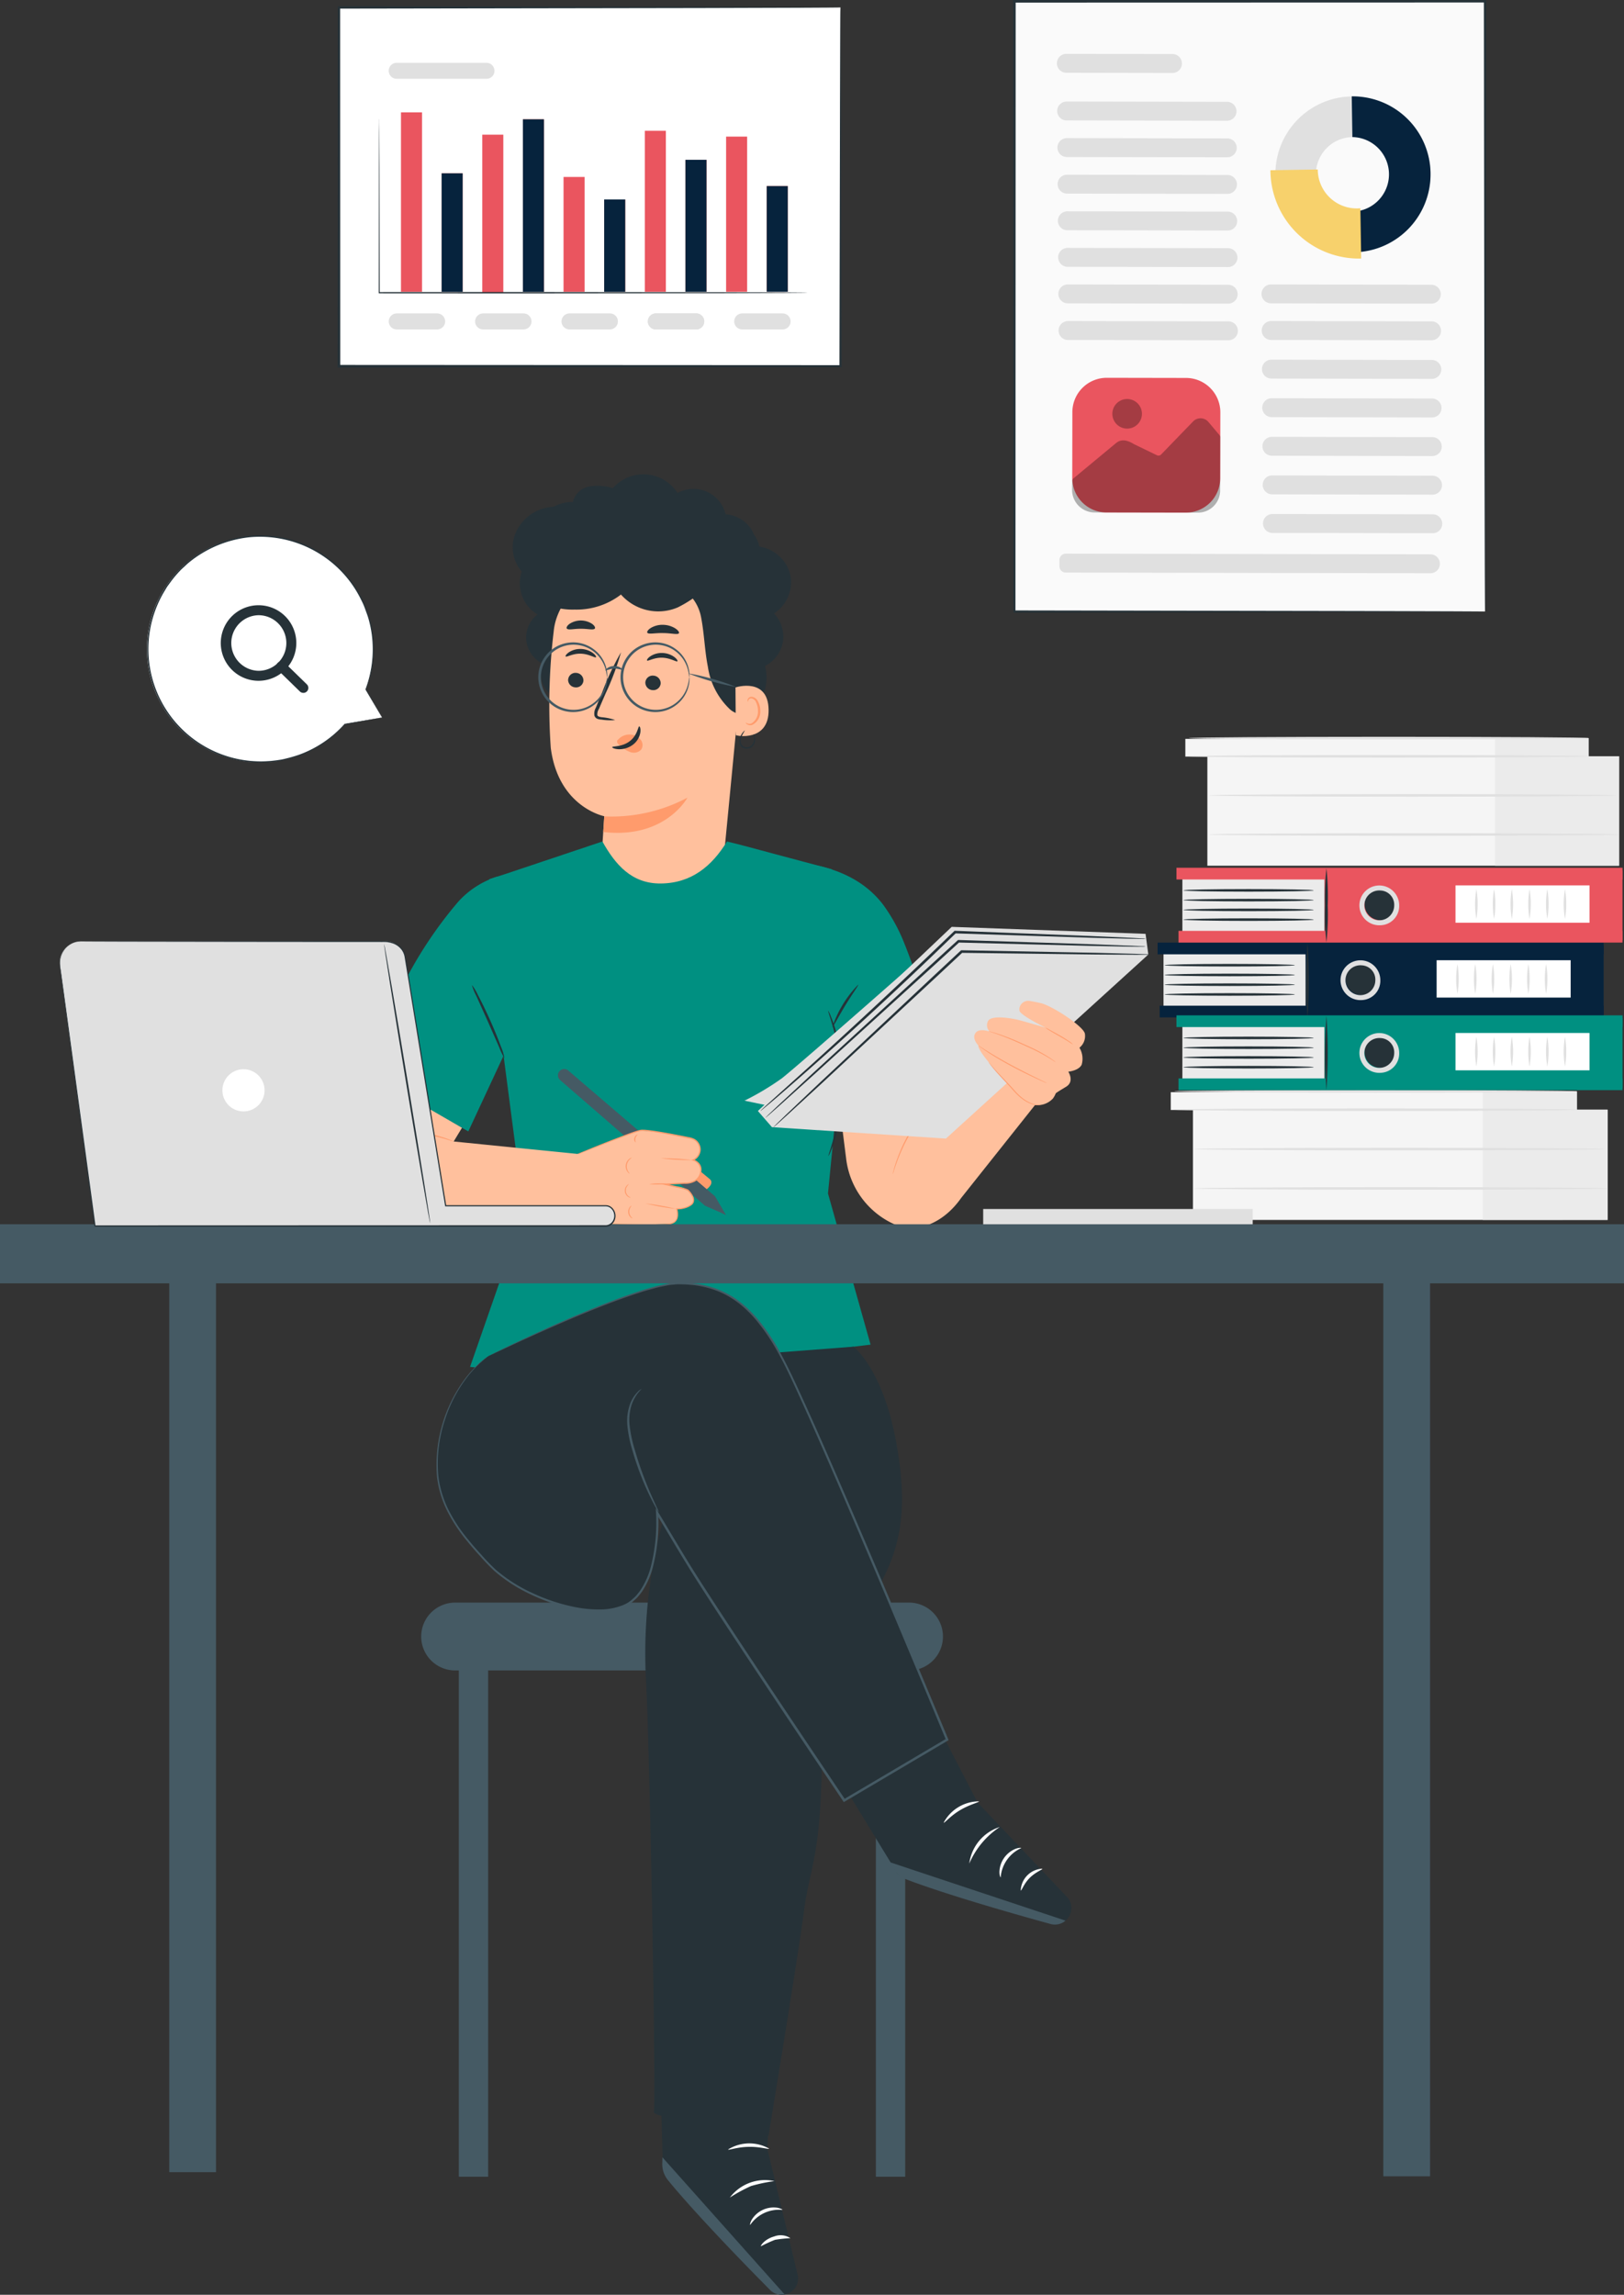<?xml version="1.0" encoding="UTF-8"?> <svg xmlns="http://www.w3.org/2000/svg" xmlns:xlink="http://www.w3.org/1999/xlink" id="Group_43106" data-name="Group 43106" width="159.565" height="225.413" viewBox="0 0 159.565 225.413"><rect x="0" y="0" width="159.565" height="225.413" fill="#333333" stroke="none"/><defs><clipPath id="clip-path"><rect id="Rectangle_25836" data-name="Rectangle 25836" width="159.565" height="225.413" fill="none"></rect></clipPath><clipPath id="clip-path-3"><rect id="Rectangle_25801" data-name="Rectangle 25801" width="2.068" height="11.639" fill="#06233d"></rect></clipPath><clipPath id="clip-path-4"><rect id="Rectangle_25803" data-name="Rectangle 25803" width="2.068" height="16.945" fill="#06233d"></rect></clipPath><clipPath id="clip-path-5"><rect id="Rectangle_25805" data-name="Rectangle 25805" width="2.068" height="9.069" fill="#06233d"></rect></clipPath><clipPath id="clip-path-6"><rect id="Rectangle_25807" data-name="Rectangle 25807" width="2.068" height="12.965" fill="#06233d"></rect></clipPath><clipPath id="clip-path-7"><rect id="Rectangle_25809" data-name="Rectangle 25809" width="2.068" height="10.385" fill="#06233d"></rect></clipPath><clipPath id="clip-path-9"><rect id="Rectangle_25812" data-name="Rectangle 25812" width="14.559" height="9.267" fill="none"></rect></clipPath><clipPath id="clip-path-10"><rect id="Rectangle_25813" data-name="Rectangle 25813" width="2.907" height="2.906" fill="none"></rect></clipPath></defs><g id="Group_43105" data-name="Group 43105" clip-path="url(#clip-path)"><rect id="Rectangle_25789" data-name="Rectangle 25789" width="49.277" height="35.246" transform="translate(33.3 0.732)" fill="#fff"></rect><g id="Group_43090" data-name="Group 43090"><g id="Group_43089" data-name="Group 43089" clip-path="url(#clip-path)"><path id="Path_86670" data-name="Path 86670" d="M117.075,1.373s-.083,0-.24.007l-.7.007-2.692.014-10.125.031L67.8,1.489l.116-.116c0,10.645.007,22.621.012,35.242v0l-.127-.128,49.277.024-.1.1c.023-10.685.041-19.483.054-25.617.011-3.068.021-5.469.027-7.11.005-.816.009-1.441.012-1.871s.011-.648.011-.648.007.209.011.625.006,1.044.012,1.851c.006,1.636.016,4.029.026,7.087.013,6.15.031,14.97.054,25.682v.1h-.1L67.8,36.747H67.67v-.132c0-12.621.009-24.6.012-35.242V1.257H67.8l35.6.058,10.1.031,2.669.014.682.007c.152,0,.226.007.226.007" transform="translate(-34.498 -0.641)" fill="#263238"></path><path id="Path_86671" data-name="Path 86671" d="M87.524,12.586H78.7a.786.786,0,1,0,0,1.572h8.819a.786.786,0,0,0,0-1.572" transform="translate(-39.723 -6.416)" fill="#e0e0e0"></path><path id="Path_86672" data-name="Path 86672" d="M82.675,62.8H78.706a.786.786,0,1,0,0,1.572h3.969a.786.786,0,0,0,0-1.572" transform="translate(-39.724 -32.013)" fill="#e0e0e0"></path><path id="Path_86673" data-name="Path 86673" d="M99.986,62.8H96.017a.786.786,0,0,0,0,1.572h3.969a.786.786,0,1,0,0-1.572" transform="translate(-48.549 -32.013)" fill="#e0e0e0"></path><path id="Path_86674" data-name="Path 86674" d="M117.3,62.8h-3.969a.786.786,0,1,0,0,1.572H117.3a.786.786,0,1,0,0-1.572" transform="translate(-57.374 -32.013)" fill="#e0e0e0"></path><path id="Path_86675" data-name="Path 86675" d="M134.609,62.8H130.64a.786.786,0,0,0,0,1.572h3.969a.786.786,0,0,0,0-1.572" transform="translate(-66.199 -32.013)" fill="#e0e0e0"></path><path id="Path_86676" data-name="Path 86676" d="M151.92,62.8h-3.969a.786.786,0,1,0,0,1.572h3.969a.786.786,0,1,0,0-1.572" transform="translate(-75.025 -32.013)" fill="#e0e0e0"></path><path id="Path_86677" data-name="Path 86677" d="M134.609,62.8H130.64a.786.786,0,0,0,0,1.572h3.969a.786.786,0,0,0,0-1.572" transform="translate(-66.199 -32.013)" fill="#e0e0e0"></path><rect id="Rectangle_25790" data-name="Rectangle 25790" width="2.068" height="17.626" transform="translate(39.399 11.037)" fill="#ea555f"></rect><rect id="Rectangle_25791" data-name="Rectangle 25791" width="2.068" height="11.64" transform="translate(43.392 17.024)" fill="#ff725e"></rect><rect id="Rectangle_25792" data-name="Rectangle 25792" width="2.068" height="15.525" transform="translate(47.384 13.228)" fill="#ea555f"></rect><rect id="Rectangle_25793" data-name="Rectangle 25793" width="2.068" height="16.946" transform="translate(51.377 11.718)" fill="#ff725e"></rect><rect id="Rectangle_25794" data-name="Rectangle 25794" width="2.068" height="11.281" transform="translate(55.37 17.382)" fill="#ea555f"></rect><rect id="Rectangle_25795" data-name="Rectangle 25795" width="2.068" height="9.069" transform="translate(59.363 19.595)" fill="#ff725e"></rect><rect id="Rectangle_25796" data-name="Rectangle 25796" width="2.068" height="15.817" transform="translate(63.356 12.847)" fill="#ea555f"></rect><rect id="Rectangle_25797" data-name="Rectangle 25797" width="2.068" height="12.965" transform="translate(67.349 15.698)" fill="#ff725e"></rect><rect id="Rectangle_25798" data-name="Rectangle 25798" width="2.068" height="15.244" transform="translate(71.342 13.419)" fill="#ea555f"></rect><rect id="Rectangle_25799" data-name="Rectangle 25799" width="2.068" height="10.385" transform="translate(75.335 18.278)" fill="#ff725e"></rect><g id="Group_43076" data-name="Group 43076" transform="translate(43.391 17.024)"><g id="Group_43075" data-name="Group 43075"><g id="Group_43074" data-name="Group 43074" clip-path="url(#clip-path-3)"><rect id="Rectangle_25800" data-name="Rectangle 25800" width="2.068" height="11.64" transform="translate(0 0)" fill="#06233d"></rect></g></g></g><g id="Group_43079" data-name="Group 43079" transform="translate(51.377 11.718)"><g id="Group_43078" data-name="Group 43078"><g id="Group_43077" data-name="Group 43077" clip-path="url(#clip-path-4)"><rect id="Rectangle_25802" data-name="Rectangle 25802" width="2.068" height="16.946" transform="translate(0 0)" fill="#06233d"></rect></g></g></g><g id="Group_43082" data-name="Group 43082" transform="translate(59.363 19.595)"><g id="Group_43081" data-name="Group 43081"><g id="Group_43080" data-name="Group 43080" clip-path="url(#clip-path-5)"><rect id="Rectangle_25804" data-name="Rectangle 25804" width="2.068" height="9.069" fill="#06233d"></rect></g></g></g><g id="Group_43085" data-name="Group 43085" transform="translate(67.349 15.698)"><g id="Group_43084" data-name="Group 43084"><g id="Group_43083" data-name="Group 43083" clip-path="url(#clip-path-6)"><rect id="Rectangle_25806" data-name="Rectangle 25806" width="2.068" height="12.965" fill="#06233d"></rect></g></g></g><g id="Group_43088" data-name="Group 43088" transform="translate(75.335 18.278)"><g id="Group_43087" data-name="Group 43087"><g id="Group_43086" data-name="Group 43086" clip-path="url(#clip-path-7)"><rect id="Rectangle_25808" data-name="Rectangle 25808" width="2.068" height="10.385" fill="#06233d"></rect></g></g></g><path id="Path_86678" data-name="Path 86678" d="M75.965,23.905s0,.027,0,.079,0,.134,0,.234c0,.212,0,.517.008.914,0,.805.008,1.978.014,3.467,0,2.989.012,7.246.021,12.34l-.05-.058,13.72-.008,20.044.02,6.074.021,1.651.013.429.006c.1,0,.147.007.147.007s-.049,0-.147.007l-.429.007-1.651.012-6.074.022-20.044.02L75.965,41h-.05V40.94c.008-5.094.016-9.352.021-12.34.006-1.489.011-2.661.014-3.467,0-.4.006-.7.008-.914,0-.1,0-.177,0-.234s0-.079,0-.079" transform="translate(-38.701 -12.187)" fill="#263238"></path></g></g><rect id="Rectangle_25811" data-name="Rectangle 25811" width="46.249" height="59.94" transform="translate(99.663 0.127)" fill="#fafafa"></rect><g id="Group_43098" data-name="Group 43098"><g id="Group_43097" data-name="Group 43097" clip-path="url(#clip-path)"><path id="Path_86679" data-name="Path 86679" d="M249.427,60.067s0-.1-.006-.289,0-.474-.007-.84c0-.744-.008-1.837-.014-3.258-.007-2.849-.018-7.009-.03-12.281-.014-10.534-.034-25.5-.057-43.271l.115.115L203.183.255h0l.127-.127c-.008,22.259-.016,42.915-.023,59.939l-.1-.105,33.571.055,9.36.027,2.465.012c.559,0,.852.012.852.012s-.278.008-.83.012l-2.445.012-9.336.027-33.638.055h-.105v-.105c-.006-17.025-.014-37.681-.023-59.939V0h.133l46.244.013h.115V.128c-.024,17.8-.043,32.792-.057,43.345-.013,5.26-.023,9.412-.03,12.255-.006,1.411-.01,2.5-.014,3.236q0,.542-.006.827c0,.185-.007.276-.007.276" transform="translate(-103.515)" fill="#263238"></path><path id="Path_86680" data-name="Path 86680" d="M212.829,22.2l15.759.029a.929.929,0,1,0,0-1.858l-15.759-.029a.929.929,0,0,0,0,1.858" transform="translate(-108.027 -10.37)" fill="#e0e0e0"></path><path id="Path_86681" data-name="Path 86681" d="M212.876,29.532l15.759.028a.929.929,0,1,0,0-1.858l-15.759-.028a.929.929,0,1,0,0,1.858" transform="translate(-108.051 -14.108)" fill="#e0e0e0"></path><path id="Path_86682" data-name="Path 86682" d="M212.922,36.865l15.759.028a.929.929,0,1,0,0-1.858l-15.759-.029a.929.929,0,1,0,0,1.858" transform="translate(-108.075 -17.847)" fill="#e0e0e0"></path><path id="Path_86683" data-name="Path 86683" d="M212.968,44.2l15.759.029a.929.929,0,0,0,0-1.858l-15.759-.029a.929.929,0,0,0,0,1.858" transform="translate(-108.098 -21.584)" fill="#e0e0e0"></path><path id="Path_86684" data-name="Path 86684" d="M213.015,51.529l15.759.028a.929.929,0,0,0,.931-.927h0a.929.929,0,0,0-.927-.93l-15.759-.029a.929.929,0,1,0,0,1.858" transform="translate(-108.122 -25.322)" fill="#e0e0e0"></path><path id="Path_86685" data-name="Path 86685" d="M213.061,58.861l15.759.029a.929.929,0,0,0,0-1.858L213.065,57a.929.929,0,0,0,0,1.858" transform="translate(-108.146 -29.06)" fill="#e0e0e0"></path><path id="Path_86686" data-name="Path 86686" d="M213.107,66.194l15.759.029a.929.929,0,1,0,0-1.858l-15.759-.029a.929.929,0,1,0,0,1.858" transform="translate(-108.169 -32.798)" fill="#e0e0e0"></path><path id="Path_86687" data-name="Path 86687" d="M253.781,58.861l15.759.028a.929.929,0,1,0,0-1.858L253.785,57a.929.929,0,1,0,0,1.858" transform="translate(-128.905 -29.06)" fill="#e0e0e0"></path><path id="Path_86688" data-name="Path 86688" d="M253.827,66.194l15.759.028a.929.929,0,1,0,0-1.858l-15.759-.029a.929.929,0,1,0,0,1.858" transform="translate(-128.928 -32.798)" fill="#e0e0e0"></path><path id="Path_86689" data-name="Path 86689" d="M253.876,73.927l15.759.029a.929.929,0,0,0,0-1.858l-15.759-.029a.929.929,0,1,0,0,1.858" transform="translate(-128.953 -36.741)" fill="#e0e0e0"></path><path id="Path_86690" data-name="Path 86690" d="M253.925,81.66l15.759.029a.929.929,0,1,0,0-1.858L253.929,79.8a.929.929,0,1,0,0,1.858" transform="translate(-128.978 -40.683)" fill="#e0e0e0"></path><path id="Path_86691" data-name="Path 86691" d="M253.974,89.392l15.759.029a.929.929,0,1,0,0-1.858l-15.759-.029a.929.929,0,1,0,0,1.858" transform="translate(-129.003 -44.625)" fill="#e0e0e0"></path><path id="Path_86692" data-name="Path 86692" d="M254.023,97.125l15.759.029a.929.929,0,0,0,0-1.858l-15.759-.029a.929.929,0,0,0,0,1.858" transform="translate(-129.028 -48.567)" fill="#e0e0e0"></path><path id="Path_86693" data-name="Path 86693" d="M254.072,104.858l15.759.028a.929.929,0,1,0,0-1.858L254.076,103a.929.929,0,0,0,0,1.858" transform="translate(-129.053 -52.509)" fill="#e0e0e0"></path><path id="Path_86694" data-name="Path 86694" d="M212.979,112.8l35.828.065a.929.929,0,0,0,0-1.858l-35.828-.065a.622.622,0,0,0-.624.621v.614a.622.622,0,0,0,.621.624" transform="translate(-108.26 -56.557)" fill="#e0e0e0"></path><path id="Path_86695" data-name="Path 86695" d="M212.771,12.649l10.428.019a.929.929,0,1,0,0-1.858l-10.428-.019a.929.929,0,1,0,0,1.858" transform="translate(-107.998 -5.501)" fill="#e0e0e0"></path><path id="Path_86696" data-name="Path 86696" d="M226.074,88.95l-7.784-.014a3.378,3.378,0,0,1-3.371-3.383l.012-6.477a3.377,3.377,0,0,1,3.383-3.371l7.785.014A3.377,3.377,0,0,1,229.47,79.1l-.012,6.478a3.377,3.377,0,0,1-3.383,3.371" transform="translate(-109.566 -38.594)" fill="#ea555f"></path><g id="Group_43093" data-name="Group 43093" transform="translate(105.343 41.09)" opacity="0.3"><g id="Group_43092" data-name="Group 43092"><g id="Group_43091" data-name="Group 43091" clip-path="url(#clip-path-9)"><path id="Path_86697" data-name="Path 86697" d="M214.906,89.987a.356.356,0,0,1,.149-.286l4.1-3.4c.363-.307.857-.537,1.823.063h0l2.25,1.089a.354.354,0,0,0,.408-.073l3.178-3.283a1.014,1.014,0,0,1,1.471.084l1.084,1.287a.355.355,0,0,1,.083.223l-.016,5.312a2.176,2.176,0,0,1-2.12,2.084l-10.231-.017a2.212,2.212,0,0,1-2.193-2.248Z" transform="translate(-214.897 -83.823)"></path></g></g></g><g id="Group_43096" data-name="Group 43096" transform="translate(109.293 39.192)" opacity="0.3"><g id="Group_43095" data-name="Group 43095"><g id="Group_43094" data-name="Group 43094" clip-path="url(#clip-path-10)"><path id="Path_86698" data-name="Path 86698" d="M225.859,81.3a1.453,1.453,0,1,1-1.556-1.343,1.453,1.453,0,0,1,1.556,1.343" transform="translate(-222.956 -79.95)"></path></g></g></g><path id="Path_86699" data-name="Path 86699" d="M270.879,26.853a7.622,7.622,0,1,1-7.743-7.533,7.65,7.65,0,0,1,7.743,7.533m-11.265.182a3.644,3.644,0,1,0,3.585-3.72,3.657,3.657,0,0,0-3.585,3.72" transform="translate(-130.323 -9.849)" fill="#e0e0e0"></path><path id="Path_86700" data-name="Path 86700" d="M278.678,26.853a7.649,7.649,0,0,1-7.5,7.779l-.064-4A3.661,3.661,0,0,0,271,23.315l-.064-4a7.647,7.647,0,0,1,7.743,7.533" transform="translate(-138.122 -9.849)" fill="#06233d"></path><path id="Path_86701" data-name="Path 86701" d="M263.556,42.711a8.709,8.709,0,0,1-8.917-8.675l4.653-.075a3.83,3.83,0,0,0,4.185,3.81Z" transform="translate(-129.815 -17.313)" fill="#f7d16c"></path></g></g><g id="Group_43100" data-name="Group 43100"><g id="Group_43099" data-name="Group 43099" clip-path="url(#clip-path)"><path id="Path_86702" data-name="Path 86702" d="M52.624,125.237l-3.66.651a11.117,11.117,0,1,1,2.061-3.4l0,0Z" transform="translate(-15.084 -54.762)" fill="#fff"></path><path id="Path_86703" data-name="Path 86703" d="M52.566,125.177s-.03-.058-.1-.176l-.3-.529L50.994,122.4a.027.027,0,0,0-.037-.01.034.034,0,0,0-.009.008l0,.005.048.025a11.122,11.122,0,0,0,.661-5.38,11.007,11.007,0,0,0-.35-1.7c-.083-.288-.2-.572-.3-.865a6.674,6.674,0,0,0-.374-.87,11.058,11.058,0,0,0-2.394-3.283,11.222,11.222,0,0,0-8.635-3A11.387,11.387,0,0,0,34.711,109a10.5,10.5,0,0,0-1.1.775,6.263,6.263,0,0,0-.509.447c-.163.157-.343.3-.494.469a11.213,11.213,0,0,0-.886,1.049c-.135.186-.276.369-.407.559l-.357.6a11.168,11.168,0,0,0-.556,10.015,11.14,11.14,0,0,0,10.535,6.682,12.151,12.151,0,0,0,1.829-.2,14.816,14.816,0,0,0,1.655-.464,11.034,11.034,0,0,0,4.5-3.079l-.017.009,2.731-.5.694-.13c.154-.029.229-.046.229-.046s-.084.012-.243.038l-.7.119L48.9,125.8a.029.029,0,0,0-.017.01,11.034,11.034,0,0,1-4.492,3.034,14.773,14.773,0,0,1-1.643.454,12.164,12.164,0,0,1-1.814.19,11.056,11.056,0,0,1-10.414-6.631,11.046,11.046,0,0,1,.554-9.9l.352-.59c.129-.188.269-.369.4-.552a11.077,11.077,0,0,1,.875-1.036c.15-.169.326-.309.488-.464a6.389,6.389,0,0,1,.5-.442,10.575,10.575,0,0,1,1.085-.765,11.276,11.276,0,0,1,4.832-1.641,11.117,11.117,0,0,1,8.546,2.954,10.98,10.98,0,0,1,2.38,3.245,6.6,6.6,0,0,1,.373.861c.1.291.216.572.3.857a10.936,10.936,0,0,1,.354,1.679,11.138,11.138,0,0,1-.625,5.35.027.027,0,0,0,.016.035.028.028,0,0,0,.032-.009l0-.005-.046,0,1.2,2.033.313.529c.071.119.11.182.11.182" transform="translate(-15.026 -54.701)" fill="#263238"></path><path id="Path_86704" data-name="Path 86704" d="M47.965,128.7a3.711,3.711,0,1,1,2.342-.833,3.715,3.715,0,0,1-2.342.833m0-6.442a2.731,2.731,0,0,0,0,5.461,2.73,2.73,0,0,0,2.73-2.731,2.734,2.734,0,0,0-2.73-2.73" transform="translate(-22.561 -61.827)" fill="#263238"></path><path id="Path_86705" data-name="Path 86705" d="M58.051,135.637a.488.488,0,0,1-.342-.139l-2.155-2.1a.49.49,0,1,1,.685-.7l2.155,2.1a.49.49,0,0,1-.342.841" transform="translate(-28.246 -67.577)" fill="#263238"></path></g></g><g id="Group_43102" data-name="Group 43102"><g id="Group_43101" data-name="Group 43101" clip-path="url(#clip-path)"><path id="Path_86706" data-name="Path 86706" d="M105.933,115.723a3.584,3.584,0,0,1,.263-6.292l4.41-.84q-.176,8.156-.24,16.313a6.284,6.284,0,0,1-3.121-1.307,2.7,2.7,0,0,1-.807-3.053,2.837,2.837,0,0,1-.505-4.82" transform="translate(-53.117 -55.36)" fill="#263238"></path><path id="Path_86707" data-name="Path 86707" d="M129.515,118.212l-.619-2.47-10.615-2.323c-3.516-.475-7.44,2.885-7.773,6.359a60.973,60.973,0,0,0-.292,11.487c.754,5.831,5.253,6.708,5.253,6.708l-.364,5.729c-.144,3.348,2.7,4.173,6.1,4.319,3.328.143,5.734-2.49,5.989-5.756Z" transform="translate(-56.1 -57.798)" fill="#ffc09d"></path><path id="Path_86708" data-name="Path 86708" d="M113.867,135.481a.749.749,0,0,0,.706.773.721.721,0,0,0,.8-.647.75.75,0,0,0-.7-.774.722.722,0,0,0-.8.648" transform="translate(-58.049 -68.736)" fill="#263238"></path><path id="Path_86709" data-name="Path 86709" d="M113.367,130.778c.091.1.677-.3,1.492-.274s1.4.446,1.49.35c.045-.042-.045-.22-.3-.414a2.108,2.108,0,0,0-1.189-.4,2.014,2.014,0,0,0-1.191.339c-.256.18-.347.353-.3.4" transform="translate(-57.789 -66.294)" fill="#263238"></path><path id="Path_86710" data-name="Path 86710" d="M129.35,136.035a.749.749,0,0,0,.706.773.721.721,0,0,0,.8-.647.75.75,0,0,0-.705-.774.721.721,0,0,0-.8.648" transform="translate(-65.942 -69.019)" fill="#263238"></path><path id="Path_86711" data-name="Path 86711" d="M129.687,131.581c.091.1.678-.3,1.492-.273s1.4.446,1.49.35c.044-.042-.045-.22-.3-.414a2.1,2.1,0,0,0-1.189-.4,2.021,2.021,0,0,0-1.191.338c-.256.181-.347.354-.3.4" transform="translate(-66.109 -66.703)" fill="#263238"></path><path id="Path_86712" data-name="Path 86712" d="M121.148,137.352a5.478,5.478,0,0,0-1.315-.275c-.207-.027-.4-.074-.433-.215a1.026,1.026,0,0,1,.158-.6l.664-1.538a26.481,26.481,0,0,0,1.509-4.03,26.584,26.584,0,0,0-1.836,3.9c-.223.541-.436,1.055-.639,1.549a1.17,1.17,0,0,0-.133.8.52.52,0,0,0,.333.31,1.458,1.458,0,0,0,.351.059,5.393,5.393,0,0,0,1.341.043" transform="translate(-60.712 -66.626)" fill="#263238"></path><path id="Path_86713" data-name="Path 86713" d="M121.013,161.676a15.858,15.858,0,0,0,8.17-1.838s-2.18,4.088-8.271,3.371Z" transform="translate(-61.641 -81.485)" fill="#ff9b6c"></path><path id="Path_86714" data-name="Path 86714" d="M123.775,147.708a1.48,1.48,0,0,1,1.332-.5,1.345,1.345,0,0,1,.91.516.824.824,0,0,1,.034.956,1,1,0,0,1-1.076.233,3.094,3.094,0,0,1-1.022-.643.887.887,0,0,1-.225-.244.264.264,0,0,1,.011-.3" transform="translate(-63.056 -75.042)" fill="#ff9b6c"></path><path id="Path_86715" data-name="Path 86715" d="M125.371,145.559c-.132-.012-.161.857-.937,1.451s-1.714.47-1.725.59c-.014.054.2.175.6.2a2.229,2.229,0,0,0,1.438-.444,1.882,1.882,0,0,0,.729-1.219c.045-.363-.047-.581-.107-.577" transform="translate(-62.557 -74.206)" fill="#263238"></path><path id="Path_86716" data-name="Path 86716" d="M129.725,125.961c.091.209.754.029,1.56.052.805,0,1.476.2,1.559,0,.036-.1-.1-.289-.38-.47a2.348,2.348,0,0,0-1.194-.341,2.231,2.231,0,0,0-1.182.3c-.276.171-.4.358-.363.457" transform="translate(-66.13 -63.827)" fill="#263238"></path><path id="Path_86717" data-name="Path 86717" d="M113.586,125.125c.138.186.7.015,1.379.026.675-.012,1.242.16,1.379-.026.06-.091-.024-.275-.268-.455a2.026,2.026,0,0,0-2.223,0c-.244.18-.328.365-.268.455" transform="translate(-57.896 -63.387)" fill="#263238"></path><path id="Path_86718" data-name="Path 86718" d="M104.229,105.136a3.668,3.668,0,0,1-1.344-3.864,4.26,4.26,0,0,1,3.011-2.9,4.518,4.518,0,0,1,.882-.135,3.945,3.945,0,0,1,1.9-.473,2.018,2.018,0,0,1,1.6-1.516,4.935,4.935,0,0,1,2.327.16,3.99,3.99,0,0,1,6.353.468,3.339,3.339,0,0,1,2.9-.113,3.243,3.243,0,0,1,1.825,2.217,3.239,3.239,0,0,1,2.277,1.138,3.062,3.062,0,0,1,.5.834,2.982,2.982,0,0,1,.537,1.195,3.711,3.711,0,0,1,3.049,2.79,3.648,3.648,0,0,1-1.608,3.777,3.291,3.291,0,0,1,.874,2.8,3.331,3.331,0,0,1-1.764,2.366,4.123,4.123,0,0,1-.43,3.267,2.058,2.058,0,0,1-1.1.943.775.775,0,0,1-.1.221c-.378.547-1.263.277-1.776-.15a7.182,7.182,0,0,1-2.2-4.209c-.315-1.578-.352-3.2-.651-4.78-.006-.035-.013-.073-.021-.112a4.33,4.33,0,0,0-.812-1.809,11.7,11.7,0,0,1-1.48.872,4.881,4.881,0,0,1-5.575-1.266,7.161,7.161,0,0,1-4.55,1.478,6.883,6.883,0,0,1-4.451-1.461,2.233,2.233,0,0,1-.678-1.023c-.084-.291.212-.643.51-.722" transform="translate(-52.39 -48.457)" fill="#263238"></path><path id="Path_86719" data-name="Path 86719" d="M147.417,137.584c.079-.038,3.206-1,3.255,2.186s-3.213,2.577-3.22,2.486-.035-4.672-.035-4.672" transform="translate(-75.153 -70.056)" fill="#ffc09d"></path><path id="Path_86720" data-name="Path 86720" d="M149.466,142.164c.014-.01.057.038.153.079a.572.572,0,0,0,.422,0,1.367,1.367,0,0,0,.627-1.242,1.807,1.807,0,0,0-.17-.792.648.648,0,0,0-.431-.42.289.289,0,0,0-.331.157c-.042.09-.021.153-.037.159s-.071-.052-.047-.184a.357.357,0,0,1,.125-.2.433.433,0,0,1,.311-.086.791.791,0,0,1,.6.485,1.858,1.858,0,0,1,.21.885,1.438,1.438,0,0,1-.8,1.388.611.611,0,0,1-.518-.076c-.1-.077-.12-.148-.108-.154" transform="translate(-76.196 -71.185)" fill="#ff9b6c"></path><path id="Path_86721" data-name="Path 86721" d="M149.567,146.713a2.5,2.5,0,0,1,.063.572.849.849,0,0,1-.235.537.721.721,0,0,1-.665.184.584.584,0,0,1-.4-.525,1.088,1.088,0,0,1,.114-.589c.157-.321.3-.506.276-.52a1.515,1.515,0,0,0-.37.475,1.134,1.134,0,0,0-.155.648.82.82,0,0,0,.132.388.647.647,0,0,0,.367.264.842.842,0,0,0,.8-.229.914.914,0,0,0,.243-.626.842.842,0,0,0-.167-.577" transform="translate(-75.546 -74.62)" fill="#263238"></path><path id="Path_86722" data-name="Path 86722" d="M114.651,132.158c-.028,0-.016-.3-.152-.8a3.3,3.3,0,0,0-1.212-1.765,3.227,3.227,0,0,0-3.039-.439,3.164,3.164,0,0,0-1.479,1.117,3.183,3.183,0,0,0,0,3.769,3.166,3.166,0,0,0,1.479,1.117,3.229,3.229,0,0,0,3.039-.439,3.3,3.3,0,0,0,1.211-1.765c.136-.5.124-.8.152-.8a.67.67,0,0,1,.015.213,2.583,2.583,0,0,1-.071.608,3.3,3.3,0,0,1-1.2,1.884,3.349,3.349,0,0,1-1.428.653,3.416,3.416,0,0,1-1.8-.136,3.381,3.381,0,0,1-1.6-1.191,3.411,3.411,0,0,1,0-4.065,3.38,3.38,0,0,1,1.6-1.19,3.415,3.415,0,0,1,1.8-.136,3.36,3.36,0,0,1,1.429.653,3.3,3.3,0,0,1,1.2,1.885,2.581,2.581,0,0,1,.071.608.67.67,0,0,1-.015.213" transform="translate(-55.005 -65.63)" fill="#455a64"></path><path id="Path_86723" data-name="Path 86723" d="M131.134,132.158c-.028,0-.016-.3-.152-.8a3.3,3.3,0,0,0-1.212-1.765,3.227,3.227,0,0,0-3.039-.439,3.164,3.164,0,0,0-1.479,1.117,3.183,3.183,0,0,0,0,3.769,3.166,3.166,0,0,0,1.479,1.117,3.229,3.229,0,0,0,3.039-.439,3.3,3.3,0,0,0,1.211-1.765c.136-.5.124-.8.152-.8a.67.67,0,0,1,.015.213,2.583,2.583,0,0,1-.071.608,3.3,3.3,0,0,1-1.2,1.884,3.352,3.352,0,0,1-1.428.653,3.416,3.416,0,0,1-1.8-.136,3.381,3.381,0,0,1-1.6-1.191,3.411,3.411,0,0,1,0-4.065,3.38,3.38,0,0,1,1.6-1.19,3.415,3.415,0,0,1,1.8-.136,3.36,3.36,0,0,1,1.429.653,3.3,3.3,0,0,1,1.2,1.885,2.581,2.581,0,0,1,.071.608.67.67,0,0,1-.015.213" transform="translate(-63.408 -65.63)" fill="#455a64"></path><path id="Path_86724" data-name="Path 86724" d="M123.022,133.825c-.043.059-.382-.136-.837-.112s-.778.232-.826.176c-.059-.04.259-.413.816-.431s.9.322.847.367" transform="translate(-61.865 -68.037)" fill="#455a64"></path><path id="Path_86725" data-name="Path 86725" d="M142.634,136.247a23.494,23.494,0,0,1-4.705-1.331,23.5,23.5,0,0,1,4.705,1.331" transform="translate(-70.316 -68.774)" fill="#455a64"></path><path id="Path_86726" data-name="Path 86726" d="M163.267,179.709c0-.072-3.484-6.921-3.484-6.921,3.414.359,6.462,1.564,8.444,4.163a17.055,17.055,0,0,1,2.127,3.908c1.383,3.421,3.85,11.378,3.85,11.378l-9.921,5.171Z" transform="translate(-81.457 -88.087)" fill="#009081"></path><path id="Path_86727" data-name="Path 86727" d="M97.718,171.8l9.5-3.183c1.277,2.278,2.874,4.149,5.73,4.126,3.028-.025,5.038-1.717,6.512-4.126l1.406.351,8.884,2.374,1.124,16.668-1.49,15.18,4.184,14.849c-12.278,1.433-26.978,3.737-39.352,2.182l5.3-15.205L97.41,188.9,96.1,172.321Z" transform="translate(-48.031 -85.959)" fill="#009081"></path><path id="Path_86728" data-name="Path 86728" d="M85.594,175.667h0a8.731,8.731,0,0,0-3.822,2.469,40.835,40.835,0,0,0-5.3,7.926c-3.52,6.562-4.377,8.673-4.377,8.673l10.674,5.953,3.944-8.472Z" transform="translate(-36.754 -89.555)" fill="#009081"></path><path id="Path_86729" data-name="Path 86729" d="M165.991,202.534a2.522,2.522,0,0,1,.248.521,13.676,13.676,0,0,1,.516,1.484,18.554,18.554,0,0,1,.02,10.255,13.5,13.5,0,0,1-.51,1.485,2.516,2.516,0,0,1-.245.522c-.044-.017.256-.779.581-2.054a20.446,20.446,0,0,0-.02-10.16c-.33-1.274-.633-2.035-.59-2.052" transform="translate(-84.62 -103.252)" fill="#263238"></path><path id="Path_86730" data-name="Path 86730" d="M166.833,201.47a10.857,10.857,0,0,1,2.539-4.162c.057.047-.593.923-1.289,2.07s-1.182,2.122-1.25,2.092" transform="translate(-85.048 -100.587)" fill="#263238"></path><path id="Path_86731" data-name="Path 86731" d="M97.775,204.544a5.477,5.477,0,0,1-.505-1.036l-1.116-2.537-1.141-2.527a5.469,5.469,0,0,1-.432-1.069,4.925,4.925,0,0,1,.594.99c.334.628.769,1.51,1.211,2.5s.807,1.905,1.051,2.574a4.882,4.882,0,0,1,.338,1.1" transform="translate(-48.215 -100.621)" fill="#263238"></path><rect id="Rectangle_25816" data-name="Rectangle 25816" width="2.882" height="50.108" transform="translate(86.058 163.71)" fill="#455a64"></rect><path id="Path_86732" data-name="Path 86732" d="M132.477,327.8h-44.6a3.332,3.332,0,1,1,0-6.663h44.6a3.332,3.332,0,0,1,0,6.663" transform="translate(-43.102 -163.716)" fill="#455a64"></path><path id="Path_86733" data-name="Path 86733" d="M171.572,333.023l7.137,13.8,8.793,9.289a1.592,1.592,0,0,1-1.567,2.632c-3.171-.858-14.678-4.289-15.123-4.991-.7-1.115-8.658-14.181-8.658-14.181Z" transform="translate(-82.665 -169.775)" fill="#263238"></path><path id="Path_86734" data-name="Path 86734" d="M195.67,378.912l-17.214-5.724.316.577a2.506,2.506,0,0,0,1.244,1.091c1.422.544,5.38,1.961,14.189,4.388a1.593,1.593,0,0,0,1.465-.333" transform="translate(-90.977 -190.251)" fill="#455a64"></path><path id="Path_86735" data-name="Path 86735" d="M200.445,373.17a3.437,3.437,0,0,1,2.022-2.872c-.006-.04-.237-.052-.58.078a2.538,2.538,0,0,0-1.564,2.221c-.006.368.083.58.123.573" transform="translate(-102.124 -188.764)" fill="#fff"></path><path id="Path_86736" data-name="Path 86736" d="M204.556,376.563c.1.023.293-.659.887-1.246s1.262-.8,1.238-.9a2.233,2.233,0,0,0-2.125,2.146" transform="translate(-104.265 -190.861)" fill="#fff"></path><path id="Path_86737" data-name="Path 86737" d="M194.256,369.678a8.175,8.175,0,0,1,3-3.592,4.352,4.352,0,0,0-3,3.592" transform="translate(-99.021 -186.624)" fill="#fff"></path><path id="Path_86738" data-name="Path 86738" d="M189.128,363.021c.081.062.662-.665,1.623-1.235s1.866-.76,1.85-.861a3.949,3.949,0,0,0-3.473,2.1" transform="translate(-96.413 -183.981)" fill="#fff"></path><path id="Path_86739" data-name="Path 86739" d="M131.019,287.048a49.68,49.68,0,0,0-1.676,14.793c.436,7.562,1.035,42.612.809,43.194s11.262,2.327,11.262,2.327,2.909-17.6,3.49-22.106,1.891-5.526,1.745-17.743,3.061-9.66,5.385-13.7,3.2-7.823,1.887-14.8-4.141-9.163-4.141-9.163l-15.2,1.164-4.532,13.753Z" transform="translate(-65.908 -137.567)" fill="#263238"></path><path id="Path_86740" data-name="Path 86740" d="M92.675,264.287s14.477-7.124,18.614-7.124,7.124,1.608,10.111,7.124,16.316,37.687,16.316,37.687L127.6,307.948s-12.869-19.073-15.626-23.669l-2.757-4.6s.459,6.434-2.528,8.732-10.8-.23-14.018-3.677-5.975-6.664-4.826-12.409,4.826-8.043,4.826-8.043" transform="translate(-44.65 -131.101)" fill="#263238"></path><path id="Path_86741" data-name="Path 86741" d="M92.617,264.205l-.182.138c-.12.093-.3.231-.519.43a11.534,11.534,0,0,0-1.737,1.954,13.692,13.692,0,0,0-1.867,3.753,13.483,13.483,0,0,0-.643,5.585,10.263,10.263,0,0,0,.948,3.181,15.541,15.541,0,0,0,2.011,3.046c.4.5.832.98,1.277,1.471a20.094,20.094,0,0,0,1.4,1.447,15.2,15.2,0,0,0,3.565,2.274,18.228,18.228,0,0,0,4.277,1.407,11.814,11.814,0,0,0,2.332.223,6.061,6.061,0,0,0,2.333-.43,3.042,3.042,0,0,0,1-.656,2.588,2.588,0,0,0,.421-.439,3.841,3.841,0,0,0,.365-.494,7.751,7.751,0,0,0,.972-2.306,17.448,17.448,0,0,0,.479-5.18l-.02-.431.223.367c1.326,2.181,2.641,4.46,4.1,6.727s2.976,4.578,4.533,6.932c3.118,4.706,6.389,9.59,9.761,14.6l-.162-.036,1.666-.984,8.445-4.99-.05.15c-4.014-9.661-7.839-18.759-11.385-26.941-.89-2.044-1.76-4.032-2.627-5.95s-1.7-3.779-2.669-5.489a19.789,19.789,0,0,0-1.6-2.4,11.9,11.9,0,0,0-1.913-1.995,8.677,8.677,0,0,0-2.275-1.338,9.493,9.493,0,0,0-2.458-.589l-.614-.051-.609-.018a4.156,4.156,0,0,0-.6.033,4.766,4.766,0,0,0-.586.067c-.384.084-.768.144-1.138.246l-1.094.3c-1.425.447-2.75.923-3.974,1.4-2.451.953-4.522,1.861-6.206,2.61s-2.977,1.353-3.853,1.762l-1,.466c-.224.1-.341.153-.341.153s.11-.063.331-.174l.985-.486c.87-.422,2.159-1.037,3.837-1.8s3.746-1.682,6.2-2.648c1.224-.486,2.55-.968,3.978-1.423l1.1-.308c.372-.1.761-.166,1.15-.252a5,5,0,0,1,.6-.071,4.307,4.307,0,0,1,.61-.036l.616.016.623.051a9.652,9.652,0,0,1,2.5.592,8.83,8.83,0,0,1,2.324,1.358,12.046,12.046,0,0,1,1.948,2.019,19.922,19.922,0,0,1,1.616,2.421c.976,1.721,1.815,3.586,2.689,5.5s1.745,3.9,2.638,5.948c3.56,8.179,7.393,17.274,11.411,26.935l.04.1-.09.053-8.445,4.991-1.666.984-.1.058-.064-.095c-3.373-5.006-6.642-9.892-9.757-14.6-1.556-2.356-3.076-4.665-4.529-6.939s-2.768-4.554-4.091-6.737l.2-.064a17.644,17.644,0,0,1-.493,5.251,7.969,7.969,0,0,1-1,2.364,4,4,0,0,1-.381.513,2.769,2.769,0,0,1-.441.458,3.246,3.246,0,0,1-1.055.691,6.268,6.268,0,0,1-2.411.441,12.038,12.038,0,0,1-2.371-.231,18.409,18.409,0,0,1-4.32-1.432,15.374,15.374,0,0,1-3.6-2.311,20.255,20.255,0,0,1-1.413-1.464c-.445-.494-.879-.981-1.279-1.481a15.664,15.664,0,0,1-2.019-3.083,10.389,10.389,0,0,1-.947-3.228,14.227,14.227,0,0,1,2.583-9.4,11.152,11.152,0,0,1,1.771-1.941,5.208,5.208,0,0,1,.725-.541" transform="translate(-44.592 -131.02)" fill="#455a64"></path><path id="Path_86742" data-name="Path 86742" d="M127.145,278.28a4.008,4.008,0,0,0-1,1.576,4.931,4.931,0,0,0-.2,2.012,13.225,13.225,0,0,0,.525,2.461,35.157,35.157,0,0,0,1.569,4.327l.576,1.275a2.164,2.164,0,0,1,.2.476,2.063,2.063,0,0,1-.28-.434c-.164-.288-.39-.711-.648-1.246a28,28,0,0,1-1.646-4.332,12.435,12.435,0,0,1-.515-2.51,4.891,4.891,0,0,1,.26-2.087,3.333,3.333,0,0,1,.749-1.2,1.275,1.275,0,0,1,.413-.315" transform="translate(-64.085 -141.867)" fill="#455a64"></path><path id="Path_86743" data-name="Path 86743" d="M143.376,399.077l-.689,15.448,2.978,12.375a1.584,1.584,0,0,1-2.657,1.494c-2.31-2.314-10.536-10.981-10.571-11.808-.056-1.311-.436-16.53-.436-16.53Z" transform="translate(-67.293 -203.449)" fill="#263238"></path><path id="Path_86744" data-name="Path 86744" d="M144.768,445.761l-12.012-13.477-.014.655a2.494,2.494,0,0,0,.532,1.558c.957,1.175,3.669,4.361,10.065,10.825a1.584,1.584,0,0,0,1.429.439" transform="translate(-67.672 -220.378)" fill="#455a64"></path><path id="Path_86745" data-name="Path 86745" d="M150.351,444.052a3.418,3.418,0,0,1,3.169-1.475c.014-.037-.179-.162-.539-.221a2.525,2.525,0,0,0-2.451,1.14c-.187.314-.217.542-.178.555" transform="translate(-76.641 -225.5)" fill="#fff"></path><path id="Path_86746" data-name="Path 86746" d="M152.511,449.016a12.993,12.993,0,0,1,1.384-.635,13.053,13.053,0,0,1,1.514-.162,1.757,1.757,0,0,0-1.6-.166c-.916.247-1.373.919-1.294.963" transform="translate(-77.745 -228.369)" fill="#fff"></path><path id="Path_86747" data-name="Path 86747" d="M146.3,438.529a15.83,15.83,0,0,1,2.069-1.125,15.906,15.906,0,0,1,2.3-.485,4.331,4.331,0,0,0-4.374,1.609" transform="translate(-74.579 -222.674)" fill="#fff"></path><path id="Path_86748" data-name="Path 86748" d="M145.926,430.1c.039.094.9-.245,2.013-.261,1.112-.031,1.987.27,2.023.175a3.931,3.931,0,0,0-4.036.086" transform="translate(-74.392 -218.957)" fill="#fff"></path><rect id="Rectangle_25817" data-name="Rectangle 25817" width="2.882" height="50.108" transform="translate(45.082 163.71)" fill="#455a64"></rect><path id="Path_86749" data-name="Path 86749" d="M140.463,235.364a.641.641,0,0,0-.2-.229l-1.2-.993-.6,2.026a1.355,1.355,0,0,0,1.893-.323.521.521,0,0,0,.106-.481" transform="translate(-70.588 -119.365)" fill="#ff9b6c"></path><path id="Path_86750" data-name="Path 86750" d="M111.985,215.251l14.27,12.372,1.327.574.735.345-.358-.611-.727-1.239L112.79,214.318a.616.616,0,0,0-.8.934" transform="translate(-56.981 -109.183)" fill="#455a64"></path><path id="Path_86751" data-name="Path 86751" d="M113.238,228.748l1.091.155s5.546-2.266,6.345-2.4a30.875,30.875,0,0,1,4.917.765,1.148,1.148,0,0,1,.929,1.117c0,.008,0,.017,0,.025a1.15,1.15,0,0,1-.69,1,1.038,1.038,0,0,1,.656,1.488c-.34.876-1.509.782-1.509.782l-1.942.1s.5.132,1.254.281a3.61,3.61,0,0,1,1.027.3s1.211,1.087.095,1.6a2.4,2.4,0,0,1-1.178.25s.38,1.2-.52,1.44a65.315,65.315,0,0,1-6.908-.009,3.789,3.789,0,0,0-1.229-.251l-1.694-.059Z" transform="translate(-57.729 -115.466)" fill="#ffc09d"></path><path id="Path_86752" data-name="Path 86752" d="M135.527,232.266a23.373,23.373,0,0,1-3.083-.176,23.134,23.134,0,0,1,3.083.176" transform="translate(-67.52 -118.312)" fill="#ff9b6c"></path><path id="Path_86753" data-name="Path 86753" d="M126.322,242.841c-.006.011-.088-.017-.188-.113a.755.755,0,0,1-.07-.992c.084-.109.163-.148.17-.138s-.048.069-.109.178a.793.793,0,0,0,.064.9c.076.1.142.148.133.161" transform="translate(-64.189 -123.165)" fill="#ff9b6c"></path><path id="Path_86754" data-name="Path 86754" d="M125.816,238.614c0,.011-.1.007-.242-.078a.732.732,0,0,1-.159-1.1c.107-.121.205-.153.21-.143s-.071.068-.153.188a.723.723,0,0,0,.144,1c.113.092.2.121.2.137" transform="translate(-63.843 -120.968)" fill="#ff9b6c"></path><path id="Path_86755" data-name="Path 86755" d="M125.793,233.538c-.006.009-.105-.044-.209-.188a.925.925,0,0,1,.175-1.252c.139-.111.249-.135.252-.124s-.087.062-.2.178a.945.945,0,0,0-.161,1.16c.08.143.158.215.147.227" transform="translate(-63.937 -118.259)" fill="#ff9b6c"></path><path id="Path_86756" data-name="Path 86756" d="M127.282,228.131c-.009.008-.055-.023-.1-.1a.507.507,0,0,1,.15-.609c.071-.05.126-.056.13-.045s-.161.124-.211.348a.974.974,0,0,0,.026.406" transform="translate(-64.816 -115.915)" fill="#ff9b6c"></path><path id="Path_86757" data-name="Path 86757" d="M131.79,237.174a6.878,6.878,0,0,1-1.676.027,6.878,6.878,0,0,1,1.676-.027" transform="translate(-66.332 -120.891)" fill="#ff9b6c"></path><path id="Path_86758" data-name="Path 86758" d="M132.407,241.689a23.3,23.3,0,0,1-3.032-.538,23.011,23.011,0,0,1,3.032.538" transform="translate(-65.955 -122.936)" fill="#ff9b6c"></path><path id="Path_86759" data-name="Path 86759" d="M115.575,235.343a.385.385,0,0,1,.081,0c.053,0,.133.01.238.022a3.683,3.683,0,0,1,.921.206l-.009,0c.787.024,1.956.06,3.423.081.733.009,1.541.017,2.412-.008.217-.009.44-.015.662-.037a1.32,1.32,0,0,0,.634-.163.755.755,0,0,0,.31-.563,1.838,1.838,0,0,0-.068-.7l-.023-.079.083.006a2.185,2.185,0,0,0,.732-.094,1.81,1.81,0,0,0,.68-.328.557.557,0,0,0,.1-.679,2.049,2.049,0,0,0-.476-.644l.008.006a5.152,5.152,0,0,0-1.088-.306l-1.176-.263-.444-.1.456-.025,1.942-.1h.009a1.891,1.891,0,0,0,.948-.193,1.184,1.184,0,0,0,.6-1.057.953.953,0,0,0-.718-.9l-.164-.051.155-.068a1.091,1.091,0,0,0,.652-.937,1.067,1.067,0,0,0-.55-.968,1.719,1.719,0,0,0-.558-.173l-.585-.119-1.143-.223c-.75-.139-1.474-.267-2.169-.35-.174-.02-.346-.037-.514-.042a1.568,1.568,0,0,0-.246.007c-.08.017-.159.035-.239.058-.319.094-.626.2-.924.308-2.379.87-4.182,1.608-5.192,2l-.005,0h-.005l-.818-.127-.2-.034a.335.335,0,0,1-.067-.015.309.309,0,0,1,.068,0l.2.024.821.107h-.011c1-.413,2.8-1.17,5.174-2.054.3-.108.605-.219.928-.315.081-.024.167-.043.251-.062a1.66,1.66,0,0,1,.265-.009c.175,0,.349.021.524.04.7.08,1.426.206,2.177.343l1.145.22.586.118a1.845,1.845,0,0,1,.594.185,1.19,1.19,0,0,1,.614,1.079,1.215,1.215,0,0,1-.725,1.047l-.009-.119a1.265,1.265,0,0,1,.574.368.952.952,0,0,1,.237.649,1.525,1.525,0,0,1-.169.674,1.164,1.164,0,0,1-.5.5,2,2,0,0,1-1.019.208h.008l-1.942.1.013-.124,1.169.263a5.072,5.072,0,0,1,1.128.325h0l0,0a2.136,2.136,0,0,1,.505.688.8.8,0,0,1,.073.428.661.661,0,0,1-.064.214.791.791,0,0,1-.138.17,1.9,1.9,0,0,1-.729.354,2.272,2.272,0,0,1-.777.094l.061-.073a1.953,1.953,0,0,1,.069.749.863.863,0,0,1-.36.639,1.41,1.41,0,0,1-.684.177c-.227.022-.45.026-.669.034-.874.02-1.682.006-2.416-.008-1.468-.032-2.636-.082-3.423-.12h0l-.006,0a3.979,3.979,0,0,0-.9-.224l-.237-.033a.412.412,0,0,1-.079-.014" transform="translate(-57.729 -115.412)" fill="#ff9b6c"></path><path id="Path_86760" data-name="Path 86760" d="M91.22,229.763s-19.608,1.151-21.369.246a5.89,5.89,0,0,1-2.446-7.485c1.412-3.823,2.97-6.926,2.97-6.926L74.86,218l4.659,2.692-.817,1.347,12.773,1.28Z" transform="translate(-34.127 -109.912)" fill="#ffc09d"></path><path id="Path_86761" data-name="Path 86761" d="M84.043,227.6c-.008.02-.36-.118-.946-.286a18.581,18.581,0,0,0-2.324-.5,21.117,21.117,0,0,0-2.369-.224c-.609-.022-.987-.011-.988-.031a1.079,1.079,0,0,1,.264-.035c.171-.014.419-.025.725-.025a16.082,16.082,0,0,1,2.386.187,14.62,14.62,0,0,1,2.331.543c.292.1.524.185.68.254a1.056,1.056,0,0,1,.239.119" transform="translate(-39.467 -115.468)" fill="#ff9b6c"></path><path id="Path_86762" data-name="Path 86762" d="M175.379,205.041l2.186,8.745,4.9-4.75,5.127,2.865L179.4,222.206c-1.658,2.36-3.992,3.294-5.824,2.827a5.654,5.654,0,0,1-1.066-.4,8.112,8.112,0,0,1-4.412-6.314l-1.437-11.344Z" transform="translate(-84.963 -104.53)" fill="#ffc09d"></path><path id="Path_86763" data-name="Path 86763" d="M178.942,227.291a2.391,2.391,0,0,0,.117-.336c.067-.219.173-.532.314-.915s.325-.833.55-1.324.5-1.015.821-1.55.656-1.024.976-1.458.632-.808.9-1.113.5-.548.657-.71a2.36,2.36,0,0,0,.241-.263,2.375,2.375,0,0,0-.269.234c-.17.154-.4.389-.683.69s-.6.674-.926,1.1a15.663,15.663,0,0,0-1.807,3.026c-.222.5-.4.95-.533,1.339s-.228.706-.283.928a2.379,2.379,0,0,0-.078.348" transform="translate(-91.224 -111.963)" fill="#ff9b6c"></path><path id="Path_86764" data-name="Path 86764" d="M168.236,188.809s-12.771,11.291-15.313,13.346a26.435,26.435,0,0,1-3.7,2.216l3.493.732Z" transform="translate(-76.074 -96.255)" fill="#e0e0e0"></path><path id="Path_86765" data-name="Path 86765" d="M170.952,185.725l19.047.686.271,2.033-19.888,18.081L153.29,205.4l-1.381-1.586Z" transform="translate(-77.443 -94.682)" fill="#e0e0e0"></path><path id="Path_86766" data-name="Path 86766" d="M192.014,190.835a2.26,2.26,0,0,1-.365.018l-1.051.005-3.9-.025-13.178-.165.088-.034-2.483,2.319-11.344,10.534-3.457,3.17-.949.853-.251.217a.4.4,0,0,1-.092.068s.022-.033.074-.087l.234-.236.916-.887,3.4-3.23,11.293-10.588,2.485-2.317.037-.035h.051l13.177.25,3.9.1,1.049.039a2.117,2.117,0,0,1,.364.029" transform="translate(-79.036 -97.073)" fill="#263238"></path><path id="Path_86767" data-name="Path 86767" d="M190.28,187.3a2.229,2.229,0,0,1-.37.01l-1.063-.016-3.947-.1-13.35-.429.092-.035-2.6,2.507c-4.465,4.266-8.6,8.024-11.636,10.7-1.515,1.34-2.753,2.411-3.613,3.147l-1,.839-.264.214a.4.4,0,0,1-.1.066s.024-.032.078-.086l.247-.232.964-.875,3.558-3.206c3-2.714,7.117-6.491,11.58-10.755l2.606-2.5.039-.038.053,0,13.347.514,3.945.177,1.062.059a2.236,2.236,0,0,1,.368.036" transform="translate(-77.71 -95.081)" fill="#263238"></path><path id="Path_86768" data-name="Path 86768" d="M153.406,205.829s.023-.032.075-.086l.238-.235.933-.885,3.462-3.218L169.6,190.86l2.7-2.467.038-.035.051,0,13.109.418,3.872.149,1.042.051a2.161,2.161,0,0,1,.361.033,2.066,2.066,0,0,1-.362.013l-1.044-.008-3.874-.073-13.112-.332.089-.033-2.7,2.469-11.537,10.49-3.516,3.158-.965.849-.256.216a.385.385,0,0,1-.092.067" transform="translate(-78.206 -96.025)" fill="#263238"></path><path id="Path_86769" data-name="Path 86769" d="M199.7,201.353a.875.875,0,0,1,1.027-.791c.276.045.635.113,1.075.213,1.136.26,4.339,2.361,4.346,3.049a1.462,1.462,0,0,1-.541,1.331,2.12,2.12,0,0,1,.22,1.665c-.288.6-1.316.69-1.316.69s.634.956-.209,1.476c-.293.18-.878.523-1.019.646a2.425,2.425,0,0,1-.275.506,2.042,2.042,0,0,1-1.569.659l-.194-.006a1.486,1.486,0,0,1-.995-.426c-1.205-1.186-4.607-4.607-4.58-5.435,0,0-.649-.649-.292-1.2s1.4-.162,1.4-.162a.886.886,0,0,1-.145-1.044c.325-.584,2.221-.293,3.071-.073.676.175,2.558.726,2.558.726s-2.446-1.194-2.543-1.649a.674.674,0,0,1-.013-.175" transform="translate(-99.547 -102.241)" fill="#ffc09d"></path><path id="Path_86770" data-name="Path 86770" d="M196.082,209.484a1.805,1.805,0,0,0,.238.188c.156.117.388.278.68.47.582.385,1.409.881,2.348,1.384s1.807.922,2.44,1.214c.317.146.575.261.754.338a1.779,1.779,0,0,0,.282.11,1.857,1.857,0,0,0-.267-.144l-.74-.365c-.625-.307-1.487-.736-2.425-1.237s-1.767-.987-2.357-1.357c-.3-.184-.532-.336-.7-.444a1.836,1.836,0,0,0-.259-.157" transform="translate(-99.962 -106.794)" fill="#ff9b6c"></path><path id="Path_86771" data-name="Path 86771" d="M198.1,206.627a1.7,1.7,0,0,0,.272.095c.175.058.431.139.742.251.624.22,1.467.572,2.385.991.459.211.9.4,1.292.6s.735.386,1.02.552.511.309.667.409a2.034,2.034,0,0,0,.246.15s-.017-.02-.055-.051-.095-.075-.17-.13c-.15-.109-.371-.262-.653-.436s-.624-.373-1.016-.573-.833-.394-1.292-.6a24.039,24.039,0,0,0-2.4-.968c-.315-.1-.574-.176-.753-.223a1.706,1.706,0,0,0-.282-.059" transform="translate(-100.991 -105.338)" fill="#ff9b6c"></path><path id="Path_86772" data-name="Path 86772" d="M209.521,205.908a2.025,2.025,0,0,0,.384.27c.245.154.592.352.975.57s.723.423.967.577a2.791,2.791,0,0,0,.4.241,1.955,1.955,0,0,0-.364-.3,11.236,11.236,0,0,0-.957-.6c-.384-.218-.735-.406-.988-.545a2.546,2.546,0,0,0-.418-.212" transform="translate(-106.813 -104.971)" fill="#ff9b6c"></path><path id="Path_86773" data-name="Path 86773" d="M198.152,212.839a1.451,1.451,0,0,0,.152.222c.1.138.26.334.462.57.4.474.993,1.089,1.628,1.783.158.173.306.35.464.51a5.79,5.79,0,0,0,.477.435,3.546,3.546,0,0,0,.94.557,2.193,2.193,0,0,0,.72.156,1.316,1.316,0,0,0,.2,0,.207.207,0,0,0,.069-.01c0-.01-.1-.006-.267-.025a2.4,2.4,0,0,1-.7-.182,3.665,3.665,0,0,1-.909-.563,5.806,5.806,0,0,1-.465-.432c-.154-.157-.3-.334-.461-.509-.638-.7-1.237-1.3-1.648-1.763-.207-.228-.371-.418-.483-.548a1.557,1.557,0,0,0-.181-.2" transform="translate(-101.017 -108.505)" fill="#ff9b6c"></path></g></g><rect id="Rectangle_25819" data-name="Rectangle 25819" width="13.955" height="5.498" transform="translate(114.321 93.533)" fill="#ebebeb"></rect><rect id="Rectangle_25820" data-name="Rectangle 25820" width="43.825" height="1.151" transform="translate(113.74 92.589)" fill="#06233d"></rect><rect id="Rectangle_25821" data-name="Rectangle 25821" width="43.621" height="1.151" transform="translate(113.943 98.786)" fill="#06233d"></rect><path id="Path_86774" data-name="Path 86774" d="M261.679,189.439l.066,6.854h29.223v-6.854Z" transform="translate(-133.404 -96.576)" fill="#06233d"></path><g id="Group_43104" data-name="Group 43104"><g id="Group_43103" data-name="Group 43103" clip-path="url(#clip-path)"><path id="Path_86775" data-name="Path 86775" d="M272.882,194.643a1.584,1.584,0,1,1-1.58-1.706,1.647,1.647,0,0,1,1.58,1.706" transform="translate(-137.505 -98.359)" fill="#263238"></path><path id="Path_86776" data-name="Path 86776" d="M271.048,196.339a1.955,1.955,0,1,1,1.825-1.951,1.894,1.894,0,0,1-1.825,1.951m0-3.412a1.467,1.467,0,1,0,1.335,1.46,1.4,1.4,0,0,0-1.335-1.46" transform="translate(-137.25 -98.104)" fill="#e0e0e0"></path><path id="Path_86777" data-name="Path 86777" d="M246.221,199.139c0,.071-2.867.127-6.4.127s-6.4-.057-6.4-.127,2.866-.127,6.4-.127,6.4.057,6.4.127" transform="translate(-118.994 -101.456)" fill="#263238"></path><path id="Path_86778" data-name="Path 86778" d="M246.221,197.185c0,.071-2.867.127-6.4.127s-6.4-.057-6.4-.127,2.866-.127,6.4-.127,6.4.057,6.4.127" transform="translate(-118.994 -100.46)" fill="#263238"></path><path id="Path_86779" data-name="Path 86779" d="M246.221,195.232c0,.071-2.867.127-6.4.127s-6.4-.057-6.4-.127,2.866-.128,6.4-.128,6.4.057,6.4.128" transform="translate(-118.994 -99.464)" fill="#263238"></path><path id="Path_86780" data-name="Path 86780" d="M246.221,193.278c0,.071-2.867.127-6.4.127s-6.4-.057-6.4-.127,2.866-.127,6.4-.127,6.4.057,6.4.127" transform="translate(-118.994 -98.468)" fill="#263238"></path><rect id="Rectangle_25822" data-name="Rectangle 25822" width="13.169" height="3.669" transform="translate(141.155 94.321)" fill="#fff"></rect><path id="Path_86781" data-name="Path 86781" d="M292,196.1a8.444,8.444,0,0,1,0-2.923,8.444,8.444,0,0,1,0,2.923" transform="translate(-148.799 -98.479)" fill="#e0e0e0"></path><path id="Path_86782" data-name="Path 86782" d="M295.557,196.1a8.44,8.44,0,0,1,0-2.923,8.442,8.442,0,0,1,0,2.923" transform="translate(-150.61 -98.479)" fill="#e0e0e0"></path><path id="Path_86783" data-name="Path 86783" d="M299.109,196.1a8.446,8.446,0,0,1,0-2.923,8.438,8.438,0,0,1,0,2.923" transform="translate(-152.421 -98.479)" fill="#e0e0e0"></path><path id="Path_86784" data-name="Path 86784" d="M302.661,196.1a8.444,8.444,0,0,1,0-2.923,8.446,8.446,0,0,1,0,2.923" transform="translate(-154.232 -98.479)" fill="#e0e0e0"></path><path id="Path_86785" data-name="Path 86785" d="M306.213,196.1a8.444,8.444,0,0,1,0-2.923,8.442,8.442,0,0,1,0,2.923" transform="translate(-156.042 -98.479)" fill="#e0e0e0"></path><path id="Path_86786" data-name="Path 86786" d="M309.765,196.1a8.444,8.444,0,0,1,0-2.923,8.444,8.444,0,0,1,0,2.923" transform="translate(-157.853 -98.479)" fill="#e0e0e0"></path><path id="Path_86787" data-name="Path 86787" d="M261.95,196.268a52.046,52.046,0,0,1,0-7.28,52.046,52.046,0,0,1,0,7.28" transform="translate(-133.477 -96.346)" fill="#263238"></path><path id="Path_86788" data-name="Path 86788" d="M274.565,220.491v-1.8l-37.722.078h-2.179v1.751h2.179v10.8h40.74V220.491Z" transform="translate(-119.631 -111.487)" fill="#f5f5f5"></path><path id="Path_86789" data-name="Path 86789" d="M297.193,231.313V218.689h9.249v1.8h3.018v10.822Z" transform="translate(-151.509 -111.487)" fill="#ebebeb"></path><path id="Path_86790" data-name="Path 86790" d="M274.92,218.555c0,.071-8.856.127-19.779.127s-19.781-.057-19.781-.127,8.855-.127,19.781-.127,19.779.057,19.779.127" transform="translate(-119.986 -111.354)" fill="#e0e0e0"></path><path id="Path_86791" data-name="Path 86791" d="M279.7,230.124c0,.071-9.019.127-20.142.127s-20.144-.057-20.144-.127,9.017-.127,20.144-.127,20.142.057,20.142.127" transform="translate(-122.056 -117.252)" fill="#e0e0e0"></path><path id="Path_86792" data-name="Path 86792" d="M280.007,238.014c0,.071-9.087.127-20.293.127s-20.295-.057-20.295-.127,9.085-.127,20.295-.127,20.293.057,20.293.127" transform="translate(-122.056 -121.275)" fill="#e0e0e0"></path><path id="Path_86793" data-name="Path 86793" d="M235.36,222.233c0-.071,8.856-.127,19.779-.127s19.781.057,19.781.127-8.855.127-19.781.127-19.779-.057-19.779-.127" transform="translate(-119.986 -113.229)" fill="#e0e0e0"></path><path id="Path_86794" data-name="Path 86794" d="M277.2,149.689V147.9l-37.456.078h-2.164v1.738h2.164v10.72h40.452V149.689Z" transform="translate(-121.116 -75.399)" fill="#f5f5f5"></path><path id="Path_86795" data-name="Path 86795" d="M299.664,160.435V147.9h9.184v1.79h3v10.746Z" transform="translate(-152.768 -75.399)" fill="#ebebeb"></path><path id="Path_86796" data-name="Path 86796" d="M277.548,147.766c0,.071-8.794.127-19.639.127s-19.641-.057-19.641-.127,8.792-.127,19.641-.127,19.639.057,19.639.127" transform="translate(-121.468 -75.266)" fill="#e0e0e0"></path><path id="Path_86797" data-name="Path 86797" d="M282.3,159.253c0,.071-8.956.127-20,.127s-20-.057-20-.127,8.953-.127,20-.127,20,.057,20,.127" transform="translate(-123.523 -81.122)" fill="#e0e0e0"></path><path id="Path_86798" data-name="Path 86798" d="M282.6,167.088c0,.071-9.023.127-20.15.127s-20.152-.057-20.152-.127,9.021-.127,20.152-.127,20.15.057,20.15.127" transform="translate(-123.523 -85.117)" fill="#e0e0e0"></path><path id="Path_86799" data-name="Path 86799" d="M238.267,151.418c0-.071,8.794-.127,19.639-.127s19.641.057,19.641.127-8.792.127-19.641.127-19.639-.057-19.639-.127" transform="translate(-121.468 -77.128)" fill="#e0e0e0"></path><rect id="Rectangle_25823" data-name="Rectangle 25823" width="13.954" height="5.498" transform="translate(116.175 100.679)" fill="#ebebeb"></rect><rect id="Rectangle_25824" data-name="Rectangle 25824" width="43.825" height="1.151" transform="translate(115.594 99.735)" fill="#009081"></rect><rect id="Rectangle_25825" data-name="Rectangle 25825" width="43.621" height="1.151" transform="translate(115.797 105.931)" fill="#009081"></rect><path id="Path_86800" data-name="Path 86800" d="M265.461,204.017l.066,6.854H294.75v-6.854Z" transform="translate(-135.332 -104.008)" fill="#009081"></path><path id="Path_86801" data-name="Path 86801" d="M276.664,209.22a1.584,1.584,0,1,1-1.58-1.706,1.647,1.647,0,0,1,1.58,1.706" transform="translate(-139.433 -105.79)" fill="#263238"></path><path id="Path_86802" data-name="Path 86802" d="M274.829,210.917a1.955,1.955,0,1,1,1.825-1.951,1.893,1.893,0,0,1-1.825,1.951m0-3.411a1.466,1.466,0,1,0,1.335,1.46,1.4,1.4,0,0,0-1.335-1.46" transform="translate(-139.177 -105.536)" fill="#e0e0e0"></path><path id="Path_86803" data-name="Path 86803" d="M250,213.716c0,.071-2.867.127-6.4.127s-6.4-.057-6.4-.127,2.866-.127,6.4-.127,6.4.057,6.4.127" transform="translate(-120.922 -108.887)" fill="#263238"></path><path id="Path_86804" data-name="Path 86804" d="M250,211.762c0,.071-2.867.127-6.4.127s-6.4-.057-6.4-.127,2.866-.127,6.4-.127,6.4.057,6.4.127" transform="translate(-120.922 -107.891)" fill="#263238"></path><path id="Path_86805" data-name="Path 86805" d="M250,209.809c0,.071-2.867.127-6.4.127s-6.4-.057-6.4-.127,2.866-.127,6.4-.127,6.4.057,6.4.127" transform="translate(-120.922 -106.896)" fill="#263238"></path><path id="Path_86806" data-name="Path 86806" d="M250,207.855c0,.071-2.867.127-6.4.127s-6.4-.057-6.4-.127,2.866-.127,6.4-.127,6.4.057,6.4.127" transform="translate(-120.922 -105.9)" fill="#263238"></path><rect id="Rectangle_25826" data-name="Rectangle 25826" width="13.169" height="3.669" transform="translate(143.009 101.467)" fill="#fff"></rect><path id="Path_86807" data-name="Path 86807" d="M295.786,210.674a8.442,8.442,0,0,1,0-2.923,8.413,8.413,0,0,1,0,2.923" transform="translate(-150.727 -105.911)" fill="#e0e0e0"></path><path id="Path_86808" data-name="Path 86808" d="M299.339,210.674a8.444,8.444,0,0,1,0-2.923,8.442,8.442,0,0,1,0,2.923" transform="translate(-152.538 -105.911)" fill="#e0e0e0"></path><path id="Path_86809" data-name="Path 86809" d="M302.891,210.674a8.444,8.444,0,0,1,0-2.923,8.442,8.442,0,0,1,0,2.923" transform="translate(-154.349 -105.911)" fill="#e0e0e0"></path><path id="Path_86810" data-name="Path 86810" d="M306.443,210.674a8.444,8.444,0,0,1,0-2.923,8.444,8.444,0,0,1,0,2.923" transform="translate(-156.16 -105.911)" fill="#e0e0e0"></path><path id="Path_86811" data-name="Path 86811" d="M310,210.674a8.444,8.444,0,0,1,0-2.923,8.442,8.442,0,0,1,0,2.923" transform="translate(-157.97 -105.911)" fill="#e0e0e0"></path><path id="Path_86812" data-name="Path 86812" d="M313.548,210.674a8.442,8.442,0,0,1,0-2.923,8.446,8.446,0,0,1,0,2.923" transform="translate(-159.782 -105.911)" fill="#e0e0e0"></path><path id="Path_86813" data-name="Path 86813" d="M265.732,210.845a52.046,52.046,0,0,1,0-7.28,52.034,52.034,0,0,1,0,7.28" transform="translate(-135.405 -103.777)" fill="#263238"></path><rect id="Rectangle_25827" data-name="Rectangle 25827" width="13.954" height="5.498" transform="translate(116.175 86.183)" fill="#ebebeb"></rect><rect id="Rectangle_25828" data-name="Rectangle 25828" width="43.825" height="1.151" transform="translate(115.594 85.239)" fill="#ea555f"></rect><rect id="Rectangle_25829" data-name="Rectangle 25829" width="43.621" height="1.151" transform="translate(115.797 91.436)" fill="#ea555f"></rect><path id="Path_86814" data-name="Path 86814" d="M265.461,174.445l.066,6.854H294.75v-6.854Z" transform="translate(-135.332 -88.932)" fill="#ea555f"></path><path id="Path_86815" data-name="Path 86815" d="M276.664,179.649a1.584,1.584,0,1,1-1.58-1.706,1.647,1.647,0,0,1,1.58,1.706" transform="translate(-139.433 -90.715)" fill="#263238"></path><path id="Path_86816" data-name="Path 86816" d="M274.829,181.345a1.955,1.955,0,1,1,1.825-1.951,1.893,1.893,0,0,1-1.825,1.951m0-3.412a1.467,1.467,0,1,0,1.335,1.461,1.4,1.4,0,0,0-1.335-1.461" transform="translate(-139.177 -90.46)" fill="#e0e0e0"></path><path id="Path_86817" data-name="Path 86817" d="M250,184.145c0,.071-2.867.127-6.4.127s-6.4-.057-6.4-.127,2.866-.127,6.4-.127,6.4.057,6.4.127" transform="translate(-120.922 -93.812)" fill="#263238"></path><path id="Path_86818" data-name="Path 86818" d="M250,182.191c0,.071-2.867.127-6.4.127s-6.4-.057-6.4-.127,2.866-.127,6.4-.127,6.4.057,6.4.127" transform="translate(-120.922 -92.816)" fill="#263238"></path><path id="Path_86819" data-name="Path 86819" d="M250,180.237c0,.071-2.867.127-6.4.127s-6.4-.057-6.4-.127,2.866-.127,6.4-.127,6.4.057,6.4.127" transform="translate(-120.922 -91.82)" fill="#263238"></path><path id="Path_86820" data-name="Path 86820" d="M250,178.283c0,.071-2.867.127-6.4.127s-6.4-.057-6.4-.127,2.866-.127,6.4-.127,6.4.057,6.4.127" transform="translate(-120.922 -90.824)" fill="#263238"></path><rect id="Rectangle_25830" data-name="Rectangle 25830" width="13.169" height="3.669" transform="translate(143.009 86.97)" fill="#fff"></rect><path id="Path_86821" data-name="Path 86821" d="M295.786,181.1a8.442,8.442,0,0,1,0-2.923,8.413,8.413,0,0,1,0,2.923" transform="translate(-150.727 -90.836)" fill="#e0e0e0"></path><path id="Path_86822" data-name="Path 86822" d="M299.339,181.1a8.444,8.444,0,0,1,0-2.923,8.442,8.442,0,0,1,0,2.923" transform="translate(-152.538 -90.836)" fill="#e0e0e0"></path><path id="Path_86823" data-name="Path 86823" d="M302.891,181.1a8.444,8.444,0,0,1,0-2.923,8.442,8.442,0,0,1,0,2.923" transform="translate(-154.349 -90.836)" fill="#e0e0e0"></path><path id="Path_86824" data-name="Path 86824" d="M306.443,181.1a8.444,8.444,0,0,1,0-2.923,8.444,8.444,0,0,1,0,2.923" transform="translate(-156.16 -90.836)" fill="#e0e0e0"></path><path id="Path_86825" data-name="Path 86825" d="M310,181.1a8.444,8.444,0,0,1,0-2.923,8.442,8.442,0,0,1,0,2.923" transform="translate(-157.97 -90.836)" fill="#e0e0e0"></path><path id="Path_86826" data-name="Path 86826" d="M313.548,181.1a8.442,8.442,0,0,1,0-2.923,8.446,8.446,0,0,1,0,2.923" transform="translate(-159.782 -90.836)" fill="#e0e0e0"></path><path id="Path_86827" data-name="Path 86827" d="M265.732,181.274a26.066,26.066,0,0,1-.127-3.64,26.064,26.064,0,0,1,.127-3.64,26.061,26.061,0,0,1,.127,3.64,26.063,26.063,0,0,1-.127,3.64" transform="translate(-135.405 -88.702)" fill="#263238"></path><rect id="Rectangle_25831" data-name="Rectangle 25831" width="4.594" height="88.017" transform="translate(16.629 125.35)" fill="#455a64"></rect><rect id="Rectangle_25832" data-name="Rectangle 25832" width="4.594" height="88.426" transform="translate(135.917 125.35)" fill="#455a64"></rect><rect id="Rectangle_25833" data-name="Rectangle 25833" width="159.565" height="5.803" transform="translate(0 120.258)" fill="#455a64"></rect><path id="Path_86828" data-name="Path 86828" d="M14,188.643H43.849a1.934,1.934,0,0,1,2.083,1.576L49.909,214.6H65.617a1,1,0,0,1,0,1.987H15.448l-3.429-25.449a2.12,2.12,0,0,1,1.978-2.5" transform="translate(-6.116 -96.17)" fill="#e0e0e0"></path><path id="Path_86829" data-name="Path 86829" d="M13.98,188.59a2.528,2.528,0,0,0-.513.082,2,2,0,0,0-1.158.928A2.253,2.253,0,0,0,12,190.661a3.428,3.428,0,0,0,.05.644l.1.7.458,3.347,2.875,21.176-.05-.044,48.5-.015h1.659a.815.815,0,0,0,.3-.058.871.871,0,0,0,.444-.407.991.991,0,0,0-.158-1.144.8.8,0,0,0-.539-.246l-.651,0H49.838l-.008-.053c-1.331-8.18-2.573-15.812-3.687-22.66l-.207-1.275c-.035-.209-.066-.425-.106-.625a1.675,1.675,0,0,0-.25-.557,1.823,1.823,0,0,0-.98-.685,2.625,2.625,0,0,0-.6-.109c-.2-.01-.408,0-.611-.006l-4.729,0-8.405-.008-11.968-.018-3.2-.011-.827-.005c-.186,0-.281-.005-.281-.005s.095,0,.281-.005l.827-.005,3.2-.011,11.968-.018,8.405-.008,4.729,0c.2,0,.406,0,.618.005a2.715,2.715,0,0,1,.62.113,1.925,1.925,0,0,1,1.035.724,1.783,1.783,0,0,1,.266.593c.045.215.073.422.109.633l.208,1.275c1.12,6.846,2.367,14.478,3.7,22.656l-.062-.052h15.1l.657,0a.936.936,0,0,1,.625.285,1.121,1.121,0,0,1,.18,1.3,1,1,0,0,1-.51.467.936.936,0,0,1-.347.067H63.934l-48.5-.015h-.045l-.006-.044c-1.188-8.892-2.158-16.147-2.831-21.182-.167-1.258-.315-2.377-.444-3.349q-.049-.364-.093-.7a3.462,3.462,0,0,1-.047-.65,2.279,2.279,0,0,1,.319-1.075,2.006,2.006,0,0,1,1.179-.927,1.6,1.6,0,0,1,.385-.064c.088,0,.132,0,.132,0" transform="translate(-6.098 -96.117)" fill="#263238"></path><path id="Path_86830" data-name="Path 86830" d="M48.72,216.328a2.071,2.071,0,1,1-2.071-2.071,2.071,2.071,0,0,1,2.071,2.071" transform="translate(-22.725 -109.228)" fill="#fff"></path><path id="Path_86831" data-name="Path 86831" d="M81.514,216.6c-.047.008-1.1-6.132-2.352-13.712s-2.229-13.734-2.182-13.742,1.1,6.131,2.352,13.713,2.229,13.732,2.182,13.74" transform="translate(-39.243 -96.425)" fill="#263238"></path><rect id="Rectangle_25834" data-name="Rectangle 25834" width="26.481" height="1.501" transform="translate(96.603 118.758)" fill="#e0e0e0"></rect></g></g></g></svg> 